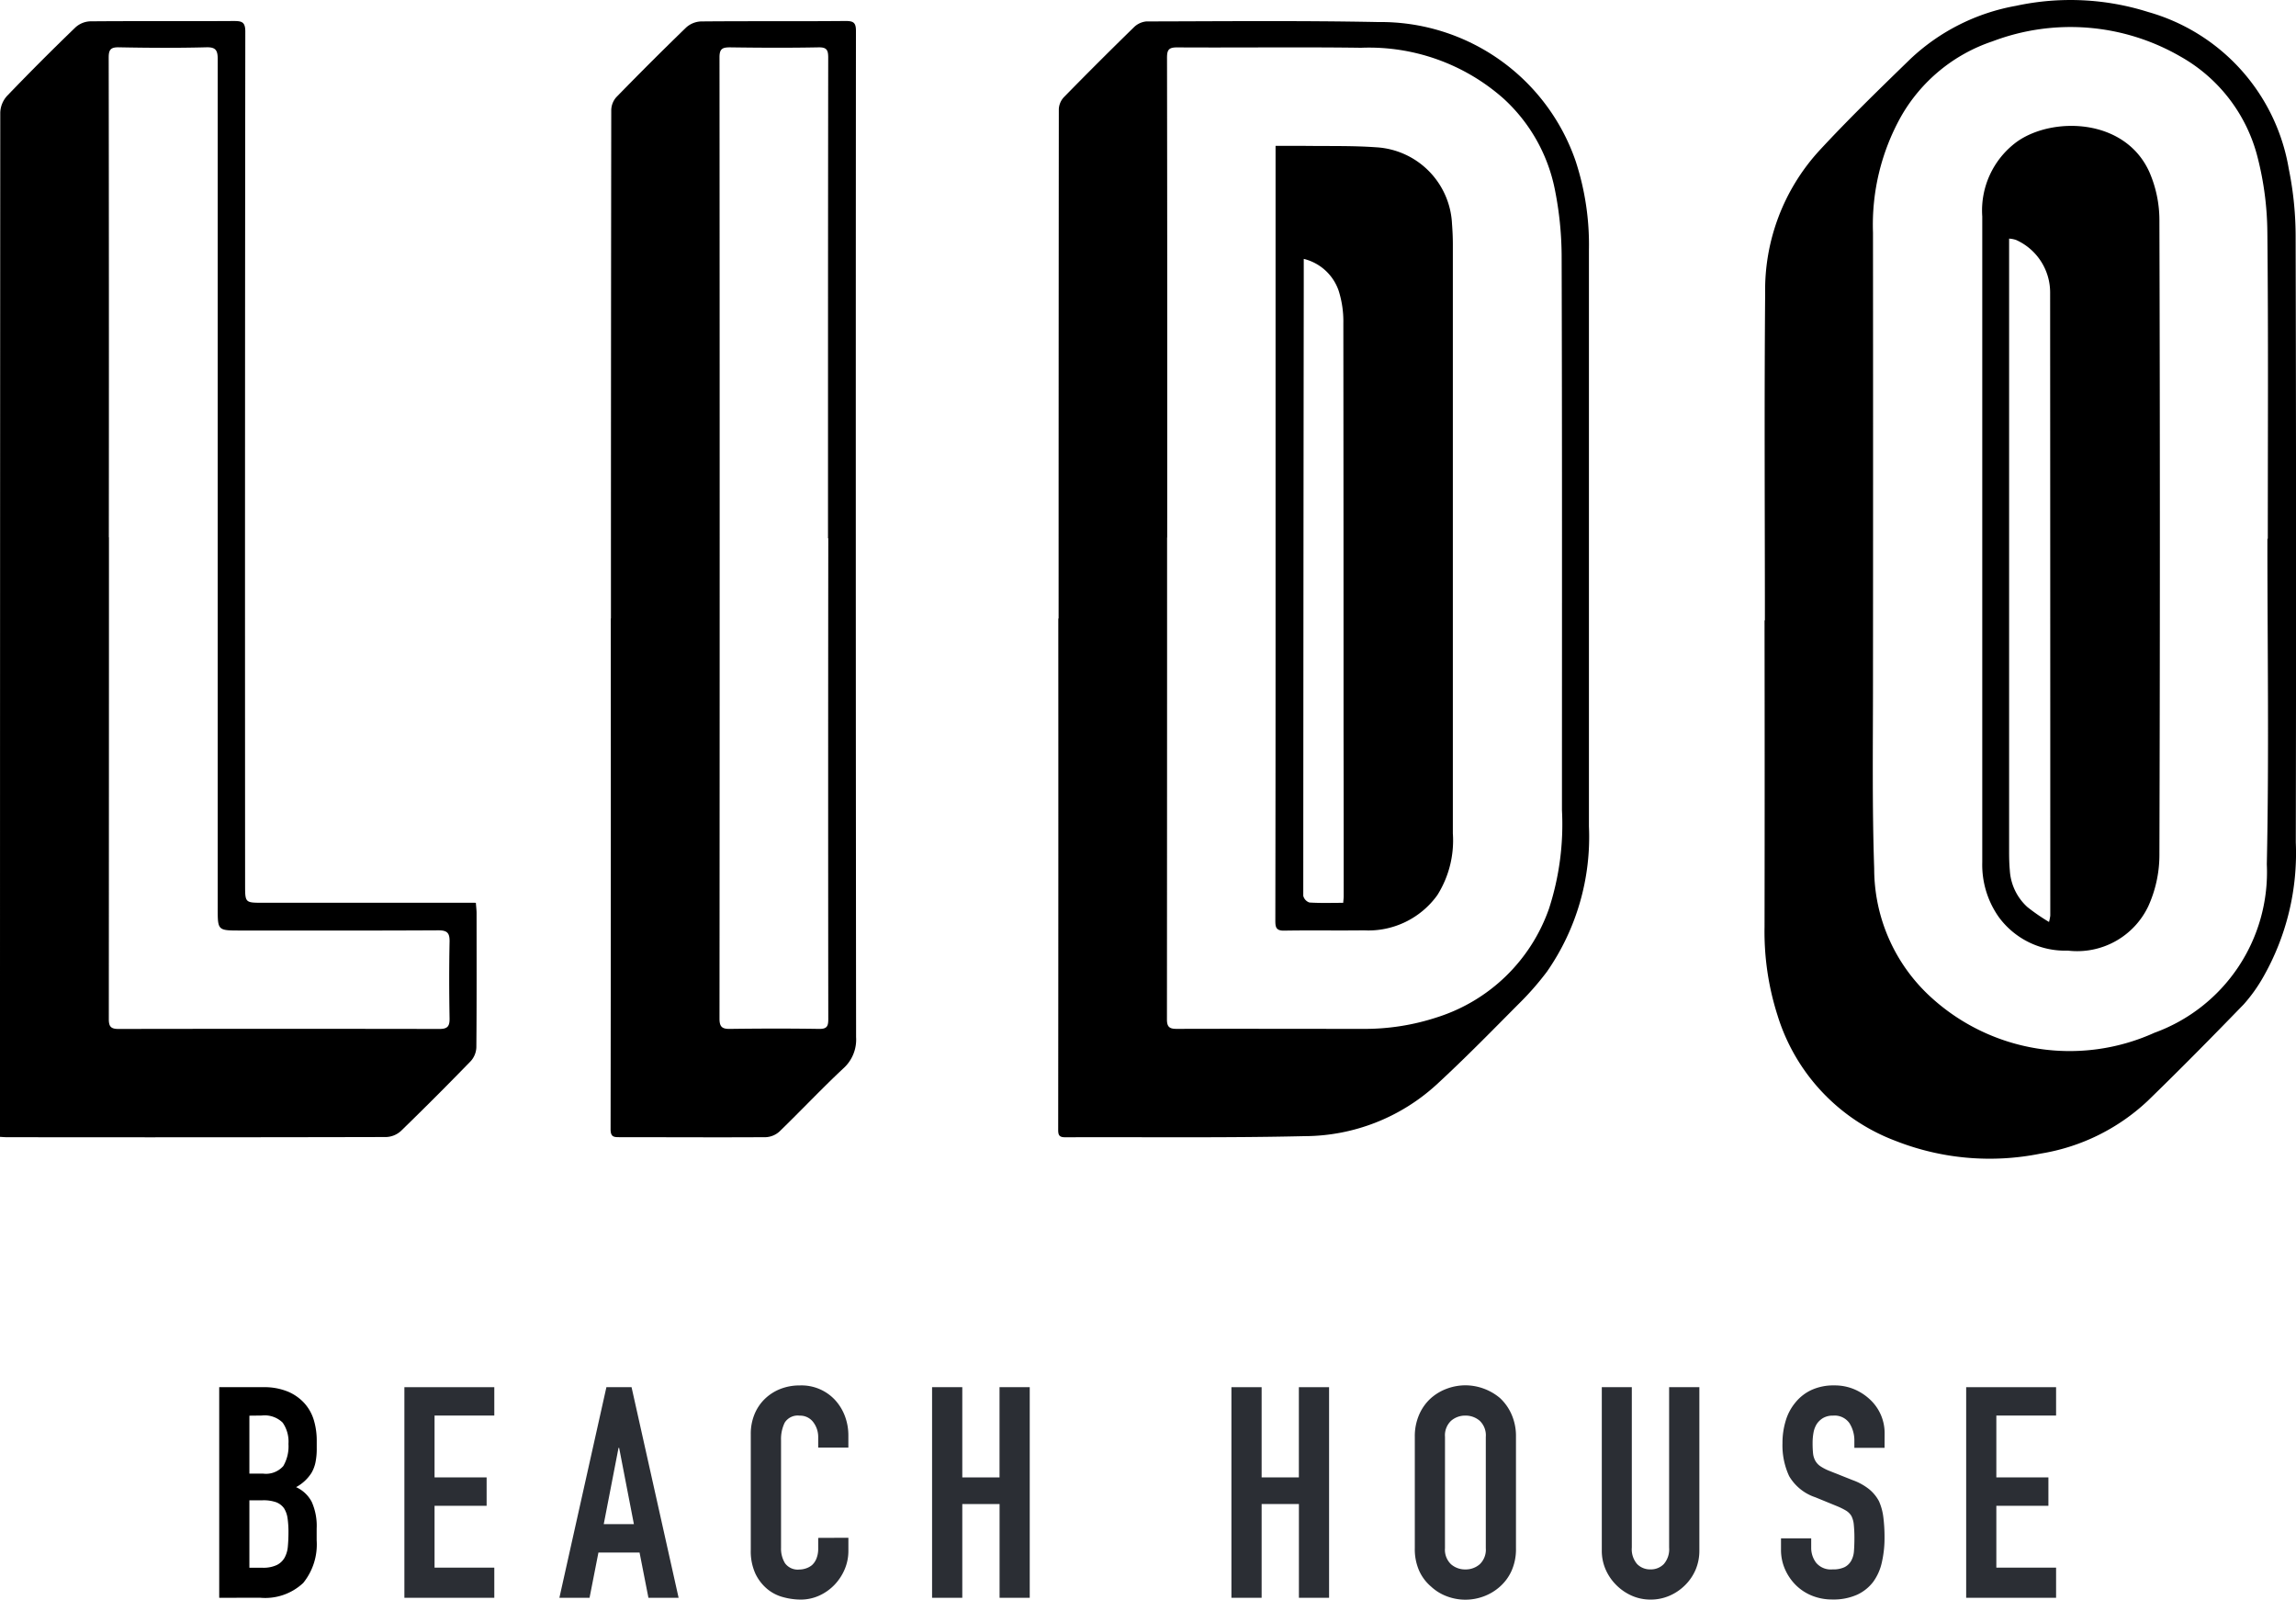 <svg xmlns="http://www.w3.org/2000/svg" xmlns:xlink="http://www.w3.org/1999/xlink" width="93.308" height="65" viewBox="0 0 93.308 65">
  <defs>
    <clipPath id="clip-path">
      <path id="Pfad_64" data-name="Pfad 64" d="M0-56.609H93.308v-65H0Z" transform="translate(0 121.609)"/>
    </clipPath>
    <clipPath id="clip-path-2">
      <path id="Pfad_68" data-name="Pfad 68" d="M0-56.609H93.308v-65H0Z" transform="translate(0 121.609)" fill="none"/>
    </clipPath>
  </defs>
  <g id="Gruppe_77" data-name="Gruppe 77" transform="translate(0 121.609)">
    <g id="Gruppe_65" data-name="Gruppe 65" transform="translate(0 -121.609)" clip-path="url(#clip-path)">
      <g id="Gruppe_58" data-name="Gruppe 58" transform="translate(0 0.854)">
        <path id="Pfad_57" data-name="Pfad 57" d="M-16.842-31.206c.012.17.029.3.029.421,0,1.816.007,3.632-.009,5.447a.886.886,0,0,1-.222.56q-1.4,1.443-2.842,2.844a.943.943,0,0,1-.594.247q-7.717.018-15.434.007c-.07,0-.14-.007-.267-.014v-.472q0-20.579.011-41.158a1.061,1.061,0,0,1,.273-.667q1.362-1.418,2.779-2.784a.945.945,0,0,1,.591-.249c1.946-.017,3.891,0,5.836-.013.334,0,.479.03.479.432q-.018,17.337-.008,34.673c0,.725,0,.725.718.725l8.214,0ZM-31.753-46.057h0q0,9.789-.006,19.578c0,.3.083.4.39.4q6.525-.011,13.051,0c.334,0,.412-.118.407-.431-.018-1.037-.021-2.074,0-3.111.007-.358-.092-.467-.46-.466-2.679.015-5.359.008-8.038.008-.928,0-.925,0-.924-.916q0-8.168,0-16.336,0-9.076,0-18.152c0-.365-.078-.5-.478-.486-1.18.031-2.362.023-3.543,0-.332-.005-.41.1-.41.419q.014,9.746.006,19.492" transform="translate(36.181 67.037)"/>
      </g>
      <g id="Gruppe_59" data-name="Gruppe 59" transform="translate(43.004 0.855)">
        <path id="Pfad_58" data-name="Pfad 58" d="M-.014-21.144q0-10.351.009-20.7a.763.763,0,0,1,.2-.479q1.405-1.436,2.844-2.84a.834.834,0,0,1,.511-.244c3.141-.006,6.282-.037,9.421.025A8.375,8.375,0,0,1,21-39.726a10.89,10.89,0,0,1,.538,3.606q0,11.713,0,23.425a9.576,9.576,0,0,1-1.705,5.9A11.747,11.747,0,0,1,18.7-5.5c-1.107,1.113-2.205,2.237-3.36,3.3A7.98,7.98,0,0,1,9.987-.11C6.748-.034,3.5-.078.264-.064c-.227,0-.295-.06-.295-.292q.01-10.394.005-20.788Zm4.409-3.289h0q0,9.793-.006,19.585c0,.322.126.381.412.379,2.508-.008,5.015,0,7.523,0a9.4,9.4,0,0,0,3.053-.474,7.089,7.089,0,0,0,4.539-4.413,11.094,11.094,0,0,0,.526-4c0-7.509.009-15.017-.013-22.525a14.013,14.013,0,0,0-.284-2.737,6.8,6.8,0,0,0-2.077-3.654,8.239,8.239,0,0,0-5.791-2.065c-2.493-.034-4.986,0-7.48-.015-.334,0-.405.1-.405.421q.014,9.749.007,19.5" transform="translate(0.031 45.423)"/>
      </g>
      <g id="Gruppe_60" data-name="Gruppe 60" transform="translate(71.71 0)">
        <path id="Pfad_59" data-name="Pfad 59" d="M-.013-21.952c0-4.423-.027-8.846.011-13.268a8.389,8.389,0,0,1,2.184-5.8c1.191-1.29,2.456-2.514,3.715-3.739a8.4,8.4,0,0,1,4.293-2.162,10.482,10.482,0,0,1,5.375.251A8,8,0,0,1,21.277-40.3a13.8,13.8,0,0,1,.279,2.785q.031,12.3.007,24.592a10.172,10.172,0,0,1-1.321,5.463,6.379,6.379,0,0,1-.8,1.119c-1.283,1.323-2.577,2.637-3.9,3.92a8.277,8.277,0,0,1-4.35,2.14A10.434,10.434,0,0,1,5.292-.8,7.945,7.945,0,0,1,.5-5.9,11.146,11.146,0,0,1-.027-9.5q.01-6.224,0-12.447Zm20.421-3.311h.017c0-4.149.024-8.3-.018-12.447a12.637,12.637,0,0,0-.388-3.02,6.54,6.54,0,0,0-3.163-4.142,8.926,8.926,0,0,0-7.614-.608A6.739,6.739,0,0,0,5.52-42.424a9.015,9.015,0,0,0-1.14,4.717q.007,9.142,0,18.283c0,2.521-.037,5.044.049,7.562A7.065,7.065,0,0,0,6.739-6.633a8.352,8.352,0,0,0,9.079,1.442,6.941,6.941,0,0,0,4.567-6.846c.094-4.406.024-8.816.024-13.225" transform="translate(0.027 47.158)"/>
      </g>
      <g id="Gruppe_61" data-name="Gruppe 61" transform="translate(24.814 0.853)">
        <path id="Pfad_60" data-name="Pfad 60" d="M-.013-21.149Q-.013-31.48,0-41.81A.819.819,0,0,1,.2-42.331q1.4-1.439,2.845-2.839a.953.953,0,0,1,.6-.245c1.959-.018,3.919,0,5.878-.018.313,0,.422.061.421.4Q9.93-24.586,9.95-4.14a1.569,1.569,0,0,1-.526,1.276c-.883.827-1.713,1.71-2.582,2.552a.889.889,0,0,1-.556.236c-1.974.012-3.947,0-5.921,0-.246,0-.392.008-.392-.326q.015-10.374.007-20.748Zm8.822-3.263h0v-5.359q0-7.087.008-14.175c0-.315-.065-.423-.4-.416-1.2.023-2.391.017-3.586,0-.3,0-.432.047-.432.4q.014,19.535,0,39.068c0,.328.1.422.419.418,1.21-.016,2.42-.019,3.63,0,.331.006.373-.124.372-.406q-.01-9.767,0-19.534" transform="translate(0.027 45.433)"/>
      </g>
      <g id="Gruppe_62" data-name="Gruppe 62" transform="translate(51.832 5.925)">
        <path id="Pfad_61" data-name="Pfad 61" d="M0,0c.436,0,.821,0,1.206,0C2.168.013,3.135-.012,4.1.058A3.272,3.272,0,0,1,7.171,3.172c.021.273.034.547.034.82q0,11.973,0,23.947a4.165,4.165,0,0,1-.631,2.508,3.45,3.45,0,0,1-2.988,1.43c-1.081.014-2.162-.007-3.242.012-.348.006-.353-.172-.353-.431Q0,25.926,0,20.393,0,10.451,0,.509ZM2.749,30.759c.01-.13.02-.2.02-.27q0-3.371-.006-6.743,0-8.278-.008-16.556a4.1,4.1,0,0,0-.191-1.305A2,2,0,0,0,1.146,4.592c0,.393,0,.732,0,1.072q-.015,12.4-.02,24.81a.382.382,0,0,0,.251.272c.442.029.887.013,1.372.013" transform="translate(0.006 0.003)"/>
      </g>
      <g id="Gruppe_63" data-name="Gruppe 63" transform="translate(80.558 5.115)">
        <path id="Pfad_62" data-name="Pfad 62" d="M0-14.577V-27.632a3.461,3.461,0,0,1,1.411-3.039c1.437-1.022,4.4-.976,5.388,1.251a4.911,4.911,0,0,1,.4,1.925q.038,12.926,0,25.851A5.063,5.063,0,0,1,6.748.395,3.2,3.2,0,0,1,3.481,2.2,3.343,3.343,0,0,1,.674.84,3.686,3.686,0,0,1,0-1.391Q0-3.446,0-5.5ZM1.091-26.733v.743q0,12.1,0,24.2c0,.244.007.49.029.733A2.191,2.191,0,0,0,1.834.43a8.042,8.042,0,0,0,.879.606A2.073,2.073,0,0,0,2.764.78q0-12.664-.006-25.328a2.339,2.339,0,0,0-1.385-2.131,1.118,1.118,0,0,0-.281-.054" transform="translate(0 31.314)"/>
      </g>
      <g id="Gruppe_64" data-name="Gruppe 64" transform="translate(8.909 56.369)">
        <path id="Pfad_63" data-name="Pfad 63" d="M0-7.454v-8.558H1.791a2.513,2.513,0,0,1,1,.18,1.894,1.894,0,0,1,.679.481,1.8,1.8,0,0,1,.379.691,2.886,2.886,0,0,1,.114.811v.313a2.739,2.739,0,0,1-.053.588,1.421,1.421,0,0,1-.162.421,1.691,1.691,0,0,1-.625.577,1.333,1.333,0,0,1,.637.6,2.389,2.389,0,0,1,.2,1.082v.482a2.483,2.483,0,0,1-.547,1.73,2.259,2.259,0,0,1-1.749.6Zm1.226-7.4V-12.5h.553a.938.938,0,0,0,.824-.306,1.585,1.585,0,0,0,.211-.9,1.352,1.352,0,0,0-.235-.865,1.044,1.044,0,0,0-.847-.289Zm0,3.438v2.741h.529a1.283,1.283,0,0,0,.583-.109.746.746,0,0,0,.319-.3,1.134,1.134,0,0,0,.132-.457c.016-.176.025-.369.025-.577a3.847,3.847,0,0,0-.036-.564,1.027,1.027,0,0,0-.144-.409.7.7,0,0,0-.324-.247,1.555,1.555,0,0,0-.541-.078Z" transform="translate(0 16.012)"/>
      </g>
    </g>
    <g id="Gruppe_66" data-name="Gruppe 66" transform="translate(16.434 -65.24)">
      <path id="Pfad_65" data-name="Pfad 65" d="M0,0V8.558H3.654V7.333H1.226V4.82H3.342V3.666H1.226V1.153H3.654V0Z" fill="#2b2e34"/>
    </g>
    <g id="Gruppe_67" data-name="Gruppe 67" transform="translate(22.733 -65.24)">
      <path id="Pfad_66" data-name="Pfad 66" d="M-1.665,0-3.576,8.558H-2.35l.361-1.839H-.318L.043,8.558H1.269L-.643,0Zm.493,2.464h.024l.6,3.1H-1.773Z" transform="translate(3.576)" fill="#2b2e34"/>
    </g>
    <g id="Gruppe_69" data-name="Gruppe 69" transform="translate(0 -121.609)" clip-path="url(#clip-path-2)">
      <g id="Gruppe_68" data-name="Gruppe 68" transform="translate(30.511 56.297)">
        <path id="Pfad_67" data-name="Pfad 67" d="M-3.454-5.391v.529a1.905,1.905,0,0,1-.15.751,2.082,2.082,0,0,1-.415.632,2,2,0,0,1-.619.438,1.81,1.81,0,0,1-.763.162,2.738,2.738,0,0,1-.709-.1,1.678,1.678,0,0,1-.649-.336,1.856,1.856,0,0,1-.475-.619A2.193,2.193,0,0,1-7.421-4.9V-9.61a2.089,2.089,0,0,1,.144-.782,1.84,1.84,0,0,1,.409-.624,1.911,1.911,0,0,1,.631-.415,2.123,2.123,0,0,1,.811-.15,1.859,1.859,0,0,1,1.406.566,2.006,2.006,0,0,1,.415.655,2.217,2.217,0,0,1,.15.824v.481H-4.681v-.408a.993.993,0,0,0-.2-.625.662.662,0,0,0-.553-.265.624.624,0,0,0-.607.282,1.522,1.522,0,0,0-.15.716v4.375a1.135,1.135,0,0,0,.162.625A.639.639,0,0,0-5.45-4.1a.864.864,0,0,0,.258-.042.756.756,0,0,0,.259-.138.722.722,0,0,0,.18-.264,1.072,1.072,0,0,0,.072-.421v-.421Z" transform="translate(7.421 11.582)" fill="#2b2e34"/>
      </g>
    </g>
    <g id="Gruppe_70" data-name="Gruppe 70" transform="translate(37.879 -65.24)">
      <path id="Pfad_69" data-name="Pfad 69" d="M-2.387,0V3.666H-3.9V0H-5.128V8.558H-3.9V4.748h1.515v3.81h1.226V0Z" transform="translate(5.128)" fill="#2b2e34"/>
    </g>
    <g id="Gruppe_71" data-name="Gruppe 71" transform="translate(50.044 -65.24)">
      <path id="Pfad_70" data-name="Pfad 70" d="M-2.387,0V3.666H-3.9V0H-5.128V8.558H-3.9V4.748h1.515v3.81h1.226V0Z" transform="translate(5.128)" fill="#2b2e34"/>
    </g>
    <g id="Gruppe_75" data-name="Gruppe 75" transform="translate(0 -121.609)" clip-path="url(#clip-path-2)">
      <g id="Gruppe_72" data-name="Gruppe 72" transform="translate(57.497 56.297)">
        <path id="Pfad_71" data-name="Pfad 71" d="M0-1.822a2.183,2.183,0,0,1,.181-.913A1.933,1.933,0,0,1,.661-3.4a2.046,2.046,0,0,1,.655-.385,2.175,2.175,0,0,1,.739-.132,2.175,2.175,0,0,1,.739.132,2.186,2.186,0,0,1,.667.385,2.009,2.009,0,0,1,.469.662,2.174,2.174,0,0,1,.181.913V2.7a2.156,2.156,0,0,1-.181.925,1.9,1.9,0,0,1-.469.637,2.048,2.048,0,0,1-.667.4,2.127,2.127,0,0,1-1.478,0,1.923,1.923,0,0,1-.655-.4,1.83,1.83,0,0,1-.481-.637A2.164,2.164,0,0,1,0,2.7ZM1.226,2.7a.816.816,0,0,0,.246.655.868.868,0,0,0,.583.21.869.869,0,0,0,.583-.21A.816.816,0,0,0,2.885,2.7v-4.52a.815.815,0,0,0-.246-.655.872.872,0,0,0-.583-.211.871.871,0,0,0-.583.211.815.815,0,0,0-.246.655Z" transform="translate(0 3.913)" fill="#2b2e34"/>
      </g>
      <g id="Gruppe_73" data-name="Gruppe 73" transform="translate(65.094 56.369)">
        <path id="Pfad_72" data-name="Pfad 72" d="M-3.455,0V6.635a1.973,1.973,0,0,1-.15.776,1.975,1.975,0,0,1-.427.631,2.04,2.04,0,0,1-.637.433,1.912,1.912,0,0,1-.769.156A1.874,1.874,0,0,1-6.2,8.474a2.068,2.068,0,0,1-.631-.433,2.035,2.035,0,0,1-.432-.631,1.9,1.9,0,0,1-.157-.776V0H-6.2V6.516a.919.919,0,0,0,.216.672.733.733,0,0,0,.541.216A.732.732,0,0,0-4.9,7.188a.917.917,0,0,0,.216-.672V0Z" transform="translate(7.422)" fill="#2b2e34"/>
      </g>
      <g id="Gruppe_74" data-name="Gruppe 74" transform="translate(72.379 56.297)">
        <path id="Pfad_73" data-name="Pfad 73" d="M-3.664-2.209H-4.891v-.276a1.311,1.311,0,0,0-.2-.727.734.734,0,0,0-.668-.306.77.77,0,0,0-.408.1.8.8,0,0,0-.252.24,1.011,1.011,0,0,0-.133.354,2.327,2.327,0,0,0-.036.415,4.14,4.14,0,0,0,.018.421.793.793,0,0,0,.09.3.666.666,0,0,0,.211.228,1.948,1.948,0,0,0,.378.193l.938.373a2.341,2.341,0,0,1,.662.366,1.593,1.593,0,0,1,.4.487A2.278,2.278,0,0,1-3.713.61a6.48,6.48,0,0,1,.048.835,4.4,4.4,0,0,1-.109,1,2.115,2.115,0,0,1-.348.787,1.729,1.729,0,0,1-.661.529,2.344,2.344,0,0,1-1,.192A2.182,2.182,0,0,1-6.61,3.8a1.97,1.97,0,0,1-.661-.433,2.087,2.087,0,0,1-.439-.644,1.943,1.943,0,0,1-.162-.8V1.469h1.227v.384a1,1,0,0,0,.2.607.774.774,0,0,0,.667.27,1.077,1.077,0,0,0,.487-.09.645.645,0,0,0,.27-.258.945.945,0,0,0,.114-.4c.012-.157.018-.331.018-.523A5.329,5.329,0,0,0-4.915.9a.961.961,0,0,0-.1-.348A.675.675,0,0,0-5.234.339,2.923,2.923,0,0,0-5.6.159L-6.477-.2a1.946,1.946,0,0,1-1.064-.859A2.968,2.968,0,0,1-7.812-2.4a3.092,3.092,0,0,1,.132-.913,2.07,2.07,0,0,1,.4-.746,1.821,1.821,0,0,1,.643-.5,2.142,2.142,0,0,1,.932-.187,2.037,2.037,0,0,1,.836.168,2.169,2.169,0,0,1,.655.445,1.859,1.859,0,0,1,.553,1.322Z" transform="translate(7.872 4.746)" fill="#2b2e34"/>
      </g>
    </g>
    <g id="Gruppe_76" data-name="Gruppe 76" transform="translate(79.904 -65.24)">
      <path id="Pfad_75" data-name="Pfad 75" d="M0,0V8.558H3.654V7.333H1.226V4.82H3.342V3.666H1.226V1.153H3.654V0Z" fill="#2b2e34"/>
    </g>
  </g>
</svg>
